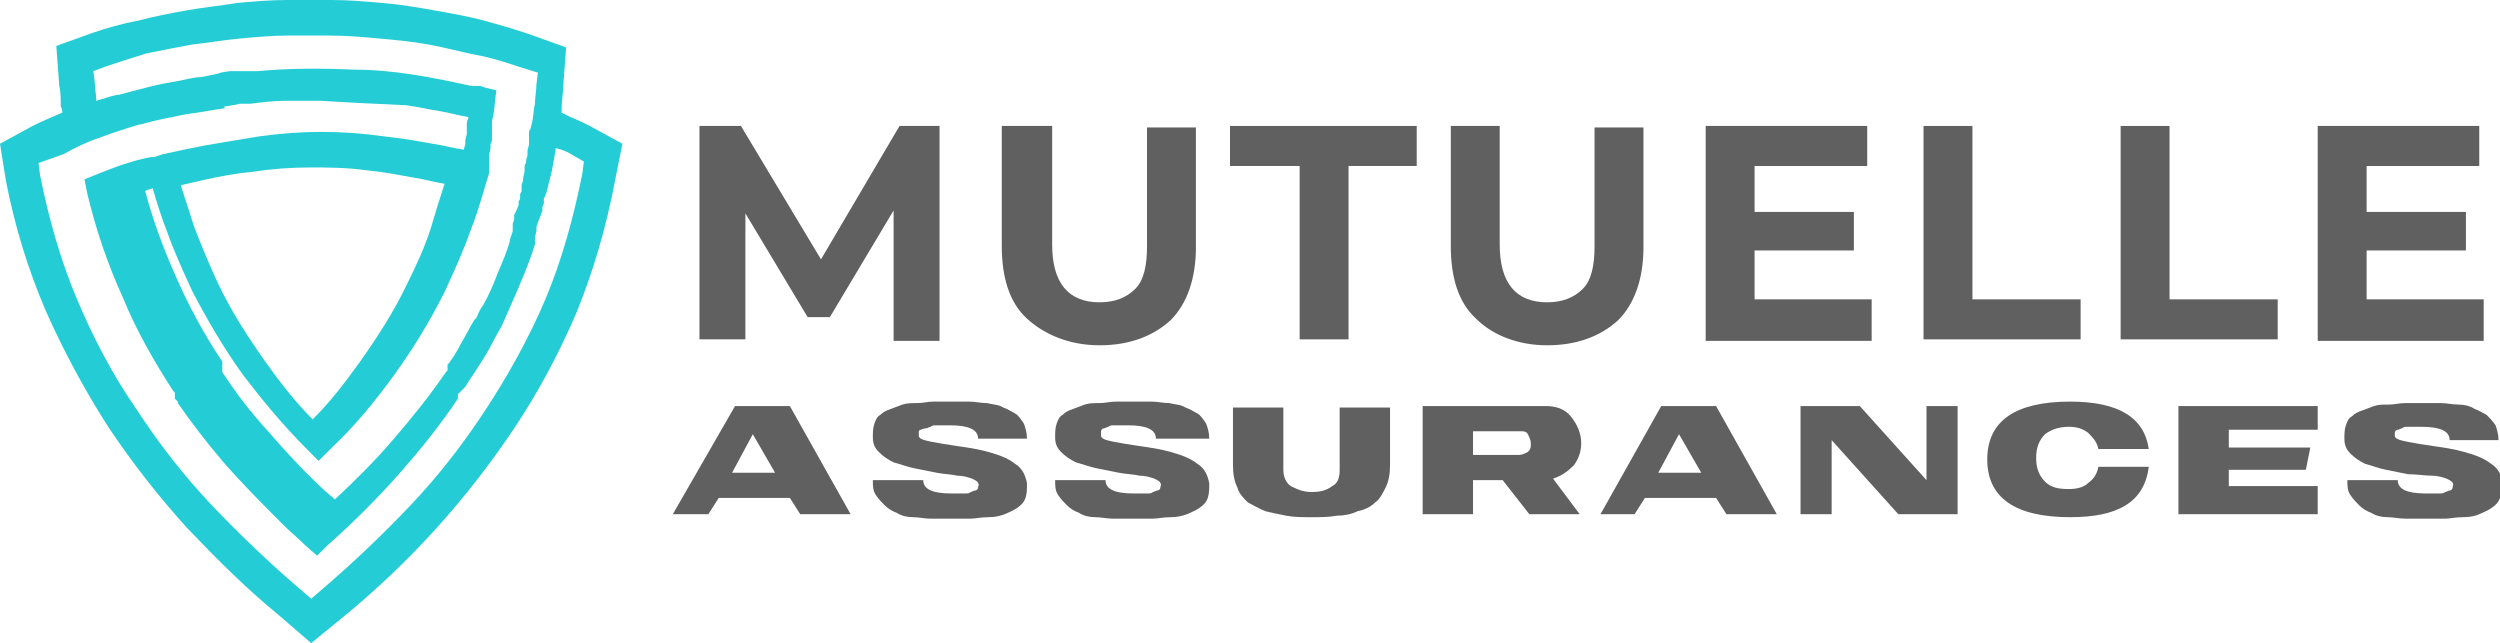 <?xml version="1.0" encoding="utf-8"?>
<!-- Generator: Adobe Illustrator 24.1.0, SVG Export Plug-In . SVG Version: 6.00 Build 0)  -->
<svg version="1.1" id="Layer_1" xmlns="http://www.w3.org/2000/svg" xmlns:xlink="http://www.w3.org/1999/xlink" x="0px" y="0px"
	 width="168.7px" height="43.4px" viewBox="0 0 168.7 43.4" style="enable-background:new 0 0 168.7 43.4;" xml:space="preserve">
<style type="text/css">
	.st0{fill:#606060;}
	.st1{fill:#24CDD5;}
</style>
<g>
	<path class="st0" d="M60.3,22.9l0-8.7l-4.3,7.2h-1.5l-4.2-7v8.5h-3.1V8.5h2.8l5.4,9l5.3-9h2.7l0,14.5H60.3z"/>
	<path class="st0" d="M69.3,21.5c-1.2-1.1-1.7-2.8-1.7-4.9V8.5H71v8c0,2.6,1.1,3.9,3.2,3.9c1,0,1.8-0.3,2.4-0.9s0.8-1.6,0.8-2.9v-8
		h3.3v8.1c0,2.1-0.6,3.8-1.7,4.9c-1.2,1.1-2.8,1.7-4.8,1.7S70.5,22.6,69.3,21.5z"/>
	<path class="st0" d="M87.6,11.2H83V8.5h12.6v2.7h-4.6v11.7h-3.3V11.2z"/>
	<path class="st0" d="M99.6,21.5c-1.2-1.1-1.7-2.8-1.7-4.9V8.5h3.3v8c0,2.6,1.1,3.9,3.2,3.9c1,0,1.8-0.3,2.4-0.9s0.8-1.6,0.8-2.9v-8
		h3.3v8.1c0,2.1-0.6,3.8-1.7,4.9c-1.2,1.1-2.8,1.7-4.8,1.7S100.7,22.6,99.6,21.5z"/>
	<path class="st0" d="M126.3,20.3v2.7h-11.2V8.5H126v2.7h-7.6v3.1h6.7v2.6h-6.7v3.3H126.3z"/>
	<path class="st0" d="M129.8,8.5h3.3v11.7h7.3v2.7h-10.6V8.5z"/>
	<path class="st0" d="M143.1,8.5h3.3v11.7h7.3v2.7h-10.6V8.5z"/>
	<path class="st0" d="M167.6,20.3v2.7h-11.2V8.5h10.9v2.7h-7.6v3.1h6.7v2.6h-6.7v3.3H167.6z"/>
	<path class="st0" d="M49.6,27.4h3.7l4.1,7.3h-3.4l-0.7-1.1h-4.8l-0.7,1.1h-2.4L49.6,27.4z M49.4,31.9h2.9l-1.5-2.6L49.4,31.9z"/>
	<path class="st0" d="M62,29.4c0,0.2,0.3,0.3,0.8,0.4s1.1,0.2,1.8,0.3s1.4,0.2,2.1,0.4c0.7,0.2,1.3,0.4,1.8,0.8
		c0.5,0.3,0.7,0.8,0.8,1.3c0,0.4,0,0.7-0.1,1c-0.1,0.3-0.3,0.5-0.6,0.7c-0.3,0.2-0.6,0.3-0.8,0.4c-0.3,0.1-0.6,0.2-1.1,0.2
		s-0.9,0.1-1.2,0.1s-0.8,0-1.4,0c-0.5,0-0.9,0-1.3,0c-0.4,0-0.8-0.1-1.2-0.1s-0.8-0.1-1.1-0.3c-0.3-0.1-0.6-0.3-0.8-0.5
		s-0.4-0.4-0.6-0.7s-0.2-0.6-0.2-1h3.4c0,0.6,0.6,0.9,1.9,0.9c0.2,0,0.4,0,0.5,0c0.1,0,0.3,0,0.4,0c0.2,0,0.3,0,0.4-0.1
		c0.1,0,0.2-0.1,0.3-0.1c0.1,0,0.2-0.1,0.2-0.2c0-0.1,0.1-0.2,0-0.3c0-0.1-0.2-0.2-0.4-0.3c-0.3-0.1-0.6-0.2-1-0.2
		c-0.4-0.1-0.9-0.1-1.4-0.2c-0.5-0.1-1-0.2-1.5-0.3c-0.5-0.1-1-0.3-1.4-0.4c-0.4-0.2-0.7-0.4-1-0.7c-0.3-0.3-0.4-0.6-0.4-1
		c0-0.3,0-0.6,0.1-0.9c0.1-0.3,0.2-0.5,0.4-0.6c0.2-0.2,0.4-0.3,0.7-0.4c0.3-0.1,0.5-0.2,0.8-0.3c0.3-0.1,0.6-0.1,1-0.1
		s0.7-0.1,1.1-0.1c0.3,0,0.7,0,1.1,0c0.5,0,0.9,0,1.3,0c0.4,0,0.8,0.1,1.2,0.1c0.4,0.1,0.8,0.1,1.1,0.3c0.3,0.1,0.6,0.3,0.8,0.4
		s0.4,0.4,0.6,0.7c0.1,0.3,0.2,0.6,0.2,1h-3.3c0-0.6-0.6-0.9-1.9-0.9c-0.2,0-0.4,0-0.5,0c-0.1,0-0.2,0-0.4,0s-0.3,0-0.4,0.1
		c-0.1,0-0.2,0.1-0.3,0.1S62,29,62,29.1C62,29.2,62,29.3,62,29.4z"/>
	<path class="st0" d="M74.3,29.4c0,0.2,0.3,0.3,0.8,0.4s1.1,0.2,1.8,0.3s1.4,0.2,2.1,0.4c0.7,0.2,1.3,0.4,1.8,0.8
		c0.5,0.3,0.7,0.8,0.8,1.3c0,0.4,0,0.7-0.1,1c-0.1,0.3-0.3,0.5-0.6,0.7c-0.3,0.2-0.6,0.3-0.8,0.4c-0.3,0.1-0.6,0.2-1.1,0.2
		s-0.9,0.1-1.2,0.1s-0.8,0-1.4,0c-0.5,0-0.9,0-1.3,0c-0.4,0-0.8-0.1-1.2-0.1s-0.8-0.1-1.1-0.3c-0.3-0.1-0.6-0.3-0.8-0.5
		s-0.4-0.4-0.6-0.7s-0.2-0.6-0.2-1h3.4c0,0.6,0.6,0.9,1.9,0.9c0.2,0,0.4,0,0.5,0c0.1,0,0.3,0,0.4,0c0.2,0,0.3,0,0.4-0.1
		c0.1,0,0.2-0.1,0.3-0.1c0.1,0,0.2-0.1,0.2-0.2c0-0.1,0.1-0.2,0-0.3c0-0.1-0.2-0.2-0.4-0.3c-0.3-0.1-0.6-0.2-1-0.2
		c-0.4-0.1-0.9-0.1-1.4-0.2c-0.5-0.1-1-0.2-1.5-0.3c-0.5-0.1-1-0.3-1.4-0.4c-0.4-0.2-0.7-0.4-1-0.7c-0.3-0.3-0.4-0.6-0.4-1
		c0-0.3,0-0.6,0.1-0.9c0.1-0.3,0.2-0.5,0.4-0.6c0.2-0.2,0.4-0.3,0.7-0.4c0.3-0.1,0.5-0.2,0.8-0.3c0.3-0.1,0.6-0.1,1-0.1
		s0.7-0.1,1.1-0.1c0.3,0,0.7,0,1.1,0c0.5,0,0.9,0,1.3,0c0.4,0,0.8,0.1,1.2,0.1c0.4,0.1,0.8,0.1,1.1,0.3c0.3,0.1,0.6,0.3,0.8,0.4
		s0.4,0.4,0.6,0.7c0.1,0.3,0.2,0.6,0.2,1H78c0-0.6-0.6-0.9-1.9-0.9c-0.2,0-0.4,0-0.5,0c-0.1,0-0.2,0-0.4,0s-0.3,0-0.4,0.1
		c-0.1,0-0.2,0.1-0.3,0.1s-0.2,0.1-0.2,0.2C74.3,29.2,74.3,29.3,74.3,29.4z"/>
	<path class="st0" d="M90.2,34.8c-0.5,0.1-1.1,0.1-1.7,0.1c-0.6,0-1.2,0-1.7-0.1c-0.5-0.1-1-0.2-1.4-0.3c-0.5-0.2-0.8-0.4-1.2-0.6
		c-0.3-0.3-0.6-0.6-0.7-1c-0.2-0.4-0.3-0.9-0.3-1.5v-3.9h3.4v4.2c0,0.5,0.2,0.9,0.5,1.1c0.4,0.2,0.8,0.4,1.4,0.4
		c0.6,0,1-0.1,1.4-0.4c0.4-0.2,0.5-0.6,0.5-1.1v-4.2h3.4v3.9c0,0.6-0.1,1.1-0.3,1.5c-0.2,0.4-0.4,0.8-0.7,1
		c-0.3,0.3-0.7,0.5-1.2,0.6C91.2,34.7,90.7,34.8,90.2,34.8z"/>
	<path class="st0" d="M99.4,32.4v2.3H96v-7.3h8.3c0.7,0,1.3,0.2,1.7,0.7c0.4,0.5,0.7,1.1,0.7,1.8c0,0.6-0.2,1.1-0.5,1.5
		c-0.4,0.4-0.8,0.7-1.4,0.9l1.8,2.4h-3.4l-1.8-2.3H99.4z M99.4,29.1v1.6h3.1c0.2,0,0.4-0.1,0.6-0.2c0.2-0.2,0.2-0.3,0.2-0.6
		c0-0.2-0.1-0.4-0.2-0.6s-0.3-0.2-0.5-0.2H99.4z"/>
	<path class="st0" d="M112.1,27.4h3.7l4.1,7.3h-3.4l-0.7-1.1H111l-0.7,1.1H108L112.1,27.4z M111.9,31.9h2.9l-1.5-2.6L111.9,31.9z"/>
	<path class="st0" d="M123.6,29.7v5h-2.1v-7.3h4l4.5,5v-5h2.1v7.3h-4L123.6,29.7z"/>
	<path class="st0" d="M139.7,34.9c-3.7,0-5.6-1.3-5.6-3.9s1.9-3.9,5.6-3.9c3.3,0,5,1.1,5.3,3.2h-3.4c-0.1-0.5-0.4-0.8-0.7-1.1
		c-0.4-0.3-0.8-0.4-1.3-0.4c-0.7,0-1.2,0.2-1.6,0.5c-0.4,0.4-0.6,0.9-0.6,1.6c0,0.7,0.2,1.2,0.6,1.6c0.4,0.4,0.9,0.5,1.6,0.5
		c0.5,0,1-0.1,1.3-0.4c0.4-0.3,0.6-0.6,0.7-1.1h3.4C144.7,33.9,142.9,34.9,139.7,34.9z"/>
	<path class="st0" d="M156.3,34.7H147v-7.3h9.4V29h-6v1.2h5.5l-0.3,1.5h-5.2v1.1h6V34.7z"/>
	<path class="st0" d="M161.6,29.4c0,0.2,0.3,0.3,0.8,0.4c0.5,0.1,1.1,0.2,1.8,0.3s1.4,0.2,2.1,0.4c0.7,0.2,1.3,0.4,1.8,0.8
		c0.5,0.3,0.7,0.8,0.8,1.3c0,0.4,0,0.7-0.2,1c-0.1,0.3-0.3,0.5-0.6,0.7c-0.3,0.2-0.6,0.3-0.8,0.4s-0.6,0.2-1.1,0.2s-0.9,0.1-1.2,0.1
		c-0.3,0-0.8,0-1.4,0c-0.5,0-0.9,0-1.3,0c-0.4,0-0.8-0.1-1.2-0.1s-0.8-0.1-1.1-0.3c-0.3-0.1-0.6-0.3-0.8-0.5s-0.4-0.4-0.6-0.7
		s-0.2-0.6-0.2-1h3.4c0,0.6,0.6,0.9,1.9,0.9c0.2,0,0.4,0,0.5,0c0.1,0,0.3,0,0.4,0s0.3,0,0.4-0.1c0.1,0,0.2-0.1,0.3-0.1
		c0.1,0,0.2-0.1,0.2-0.2c0-0.1,0.1-0.2,0-0.3c0-0.1-0.2-0.2-0.4-0.3c-0.3-0.1-0.6-0.2-1-0.2S163,32,162.5,32c-0.5-0.1-1-0.2-1.5-0.3
		c-0.5-0.1-1-0.3-1.4-0.4c-0.4-0.2-0.7-0.4-1-0.7c-0.3-0.3-0.4-0.6-0.4-1c0-0.3,0-0.6,0.1-0.9s0.2-0.5,0.4-0.6
		c0.2-0.2,0.4-0.3,0.7-0.4c0.3-0.1,0.5-0.2,0.8-0.3c0.3-0.1,0.6-0.1,1-0.1s0.7-0.1,1.1-0.1s0.7,0,1.1,0c0.5,0,0.9,0,1.3,0
		c0.4,0,0.8,0.1,1.2,0.1s0.8,0.1,1.1,0.3c0.3,0.1,0.6,0.3,0.8,0.4c0.2,0.2,0.4,0.4,0.6,0.7c0.1,0.3,0.2,0.6,0.2,1h-3.3
		c0-0.6-0.6-0.9-1.9-0.9c-0.2,0-0.4,0-0.5,0c-0.1,0-0.2,0-0.4,0c-0.2,0-0.3,0-0.4,0.1c-0.1,0-0.2,0.1-0.3,0.1
		c-0.1,0-0.2,0.1-0.2,0.2C161.6,29.2,161.6,29.3,161.6,29.4z"/>
</g>
<path class="st1" d="M31.8,5.8L31.8,5.8L31.8,5.8C31.8,5.8,31.9,5.8,31.8,5.8L31.8,5.8l0.2,0l0,0l0,0v0l0,0c0,0,0,0,0,0c0,0,0,0,0,0
	l0,0l0,0l0,0v0l0,0l0,0l0,0l0,0l0,0l0,0l0,0l0.1,0l0.1,0l0,0l0.1,0v0l0.1,0l0,0l0,0v0l0.3,0.1l0.8,0.2c-0.1,0.5-0.1,1.1-0.2,1.6
	c0,0.1-0.1,0.4-0.1,0.5l0,0c0,0.1,0,0.2,0,0.3l0,0l0,0l0,0l0,0l0,0l0,0l0,0v0c0,0.1,0,0.2,0,0.2v0c0,0.1,0,0.2,0,0.2v0l0,0.1l0,0
	l0,0.1l0,0l0,0l0,0.1l0,0l0,0l0,0.1l0,0v0l0,0c0,0.1,0,0.3-0.1,0.4l0,0l0,0.1l0,0l0,0.1l0,0l0,0.1l0,0c0,0.2-0.1,0.3-0.1,0.5
	c0,0,0,0.1,0,0.1l0,0l0,0.2l0,0l0,0v0l0,0c0,0.1,0,0.1,0,0.2v0l0,0l0,0v0l0,0.2l0,0l0,0.1l0,0l0,0.1l0,0l0,0l0,0l0,0l0,0.2v0l0,0.1
	l-0.3,1l0,0c-0.3,1-0.6,2-1,3c-0.5,1.4-1.1,2.7-1.7,4c-1,2-2.1,3.8-3.4,5.6c-1.3,1.8-2.7,3.5-4.3,5l-0.8,0.8l-0.8-0.8
	c-1.6-1.6-3-3.3-4.3-5c-1.3-1.8-2.4-3.7-3.4-5.6c-0.6-1.3-1.2-2.6-1.7-4c-0.4-1-0.7-2-1-3l0,0l0,0l0,0l0,0l0,0l0,0l0,0l0,0l0,0l0,0
	l0,0l0,0l0,0l0,0l0,0l0,0l0,0l0,0l0,0l0,0l0,0l0,0l0,0l0,0h0l0,0l0,0l0,0l0,0l0,0l0,0l0,0l0,0l0,0l0,0l0,0l0,0v0l0,0l0,0l0,0l0,0
	l0,0l0,0l0,0l0,0l0,0l0,0l0,0l0,0l0,0l0,0l0,0l0,0l0,0l0,0l0,0l0,0l0,0l0,0l0,0l0,0l0,0l0,0l0,0l0,0l0,0l0,0l0,0l0,0l0,0l0,0l0,0
	l0,0l0,0l0,0l0,0l0,0v0l0,0l0,0l0,0l0,0l0,0l0,0l0,0l0,0l0,0l0,0l0,0l0,0l0,0l0,0l0,0l0,0l0,0l0,0l0,0l0,0l0,0l0,0l0,0l0,0l0,0l0,0
	l0,0l0,0l0,0l0,0l0,0l0,0l0,0l0,0l0,0l0,0l0,0l0,0l0,0l0,0c-0.2,0.1-0.4,0.1-0.5,0.2c0.5,1.9,1.2,3.8,2,5.6c0.9,2.1,2,4.1,3.2,5.9
	l0,0.1l0,0l0,0.1l0,0.1l0,0l0,0l0,0l0,0.1l0,0l0,0.1l0,0l0,0.1l0,0l0,0.1c0.9,1.4,1.9,2.7,3,3.9c1.2,1.4,2.5,2.8,3.9,4.1l0,0l0,0
	l0.7,0.6c1.4-1.3,2.7-2.6,3.9-4c1.3-1.5,2.5-3,3.6-4.6l0,0l0.1-0.1l0,0l0,0l0,0l0-0.1l0,0l0-0.1l0,0l0-0.1l0,0l0-0.1l0,0l0.1-0.1
	l0,0l0,0l0,0l0,0l0,0l0,0l0,0l0,0l0,0l0,0l0,0c0.3-0.4,0.6-0.9,0.8-1.3v0c0.3-0.5,0.6-1.1,0.9-1.6l0,0l0.1-0.1l0,0l0,0l0,0
	c0.1-0.1,0.1-0.2,0.2-0.4c0.1-0.2,0.2-0.4,0.3-0.5c0.4-0.7,0.7-1.4,1-2.2c0.3-0.7,0.6-1.4,0.8-2.1l0,0l0-0.1l0,0l0,0l0.1-0.3
	c0-0.1,0,0.1,0.1-0.3l0,0l0-0.1c0,0,0,0,0,0l0,0v0l0-0.1l0,0l0,0l0,0l0,0l0-0.1l0,0l0-0.1l0,0l0-0.1l0,0l0.1-0.3l0,0l0-0.1l0,0
	l0-0.1l0,0l0-0.1l0,0l0,0l0.1-0.2l0,0l0.1-0.2l0,0c0-0.1,0.1-0.2,0.1-0.3l0,0l0-0.1l0,0l0-0.1l0,0l0.1-0.2l0,0l0,0l0-0.1v0l0-0.1
	l0,0l0-0.1l0,0l0.1-0.2l0,0l0-0.2l0,0l0-0.1l0,0l0-0.1c0-0.1,0.1-0.2,0.1-0.4l0,0c0-0.2,0.1-0.4,0.1-0.6l0,0l0-0.2l0,0
	c0-0.1,0-0.2,0.1-0.3h0l0-0.1l0,0l0,0l0,0l0,0c0-0.2,0.1-0.3,0.1-0.5l0,0l0-0.2l0,0l0,0l0,0l0,0c0-0.2,0.1-0.3,0.1-0.5l0,0
	c0-0.1,0-0.2,0-0.3l0,0l0-0.1l0-0.3c0-0.1,0-0.2,0.1-0.3l0,0l0.1-0.4c0.1-0.4,0.1-0.9,0.2-1.3c0-0.4,0.1-0.9,0.1-1.3l0.1-0.8L35,4.5
	c-0.9-0.3-1.8-0.6-2.9-0.8c-1-0.2-2.1-0.5-3.2-0.7c-1.1-0.2-2.2-0.3-3.3-0.4c-1.1-0.1-2.2-0.2-3.3-0.2c-0.2,0-0.5,0-0.7,0
	c-0.2,0-0.5,0-0.7,0c-0.2,0-0.5,0-0.8,0c-0.2,0-0.5,0-0.7,0c-1,0-2.1,0.1-3.2,0.2c-1.1,0.1-2.2,0.3-3.2,0.4
	c-1.1,0.2-2.1,0.4-3.1,0.6C8.9,3.9,8,4.2,7.1,4.5L6.3,4.8l0.1,0.8c0,0.4,0.1,0.8,0.1,1.2c0.4-0.1,0.9-0.3,1.4-0.4l0,0l0,0l0,0l0,0
	l0,0l0.1,0l0,0l0,0l0,0l0,0l0,0l0,0l0,0l0,0l0,0l0,0l0,0l0,0l0,0l0,0l0,0l0,0l0,0l0,0l0,0l0,0l0,0l0,0l0,0l0,0l0,0
	c0.8-0.2,1.5-0.4,2.3-0.6c0.8-0.2,1.7-0.3,2.5-0.5c0.1,0,0.4-0.1,0.8-0.1C14.5,5,14.7,5,14.9,4.9l0,0l0.6-0.1l0.3,0l0.1,0l0,0l0.2,0
	l0.1,0l0.1,0l0.1,0l0,0l0.1,0l0,0l0.1,0l0,0l0,0l0.1,0l0,0l0.1,0l0,0l0.1,0l0.1,0l0,0l0.1,0l0,0l0.1,0l0,0l0.1,0l0.1,0l0,0
	c2.1-0.2,4.3-0.2,6.5-0.1C26.5,4.7,29.1,5.2,31.8,5.8L31.8,5.8L31.8,5.8L31.8,5.8L31.8,5.8z M15.2,7.3c-0.8,0.1-1.7,0.3-2.6,0.4
	c-1,0.2-2.1,0.4-3.1,0.7l0,0l0,0l0,0l0,0l0,0l0,0l0,0l0,0l0,0l0,0l0,0l0,0l0,0l0,0l0,0l0,0l0,0l0,0l0,0l0,0l0,0l0,0l0,0l0,0l0,0l0,0
	l0,0l0,0l0,0l0,0l0,0l0,0l0,0l0,0l0,0l0,0l0,0l0,0l0,0l0,0l0,0l0,0l-0.1,0l0,0l0,0l0,0l0,0l0,0l0,0c-1,0.3-1.9,0.6-2.7,0.9
	c-0.9,0.3-1.7,0.7-2.4,1.1L2.6,11l0.1,0.8c0.6,3,1.4,5.8,2.5,8.4c1.1,2.6,2.4,5.1,4,7.4c1.5,2.3,3.2,4.5,5.1,6.5
	c1.9,2,3.9,3.9,6,5.7l0,0l0.7,0.6l0.7-0.6l0,0c2.1-1.8,4.1-3.7,6-5.7c1.9-2,3.6-4.2,5.1-6.5c1.5-2.3,2.9-4.8,4-7.4
	c1.1-2.6,1.9-5.5,2.5-8.5l0.1-0.8l-0.7-0.4c-0.3-0.2-0.7-0.4-1.2-0.5l0,0c0,0.2-0.1,0.5-0.1,0.7v0l0,0l0,0l0,0l0,0
	c-0.1,0.3-0.1,0.7-0.2,1l0,0c0,0.1-0.1,0.3-0.1,0.4l0,0l0,0l0,0c0,0.1-0.1,0.3-0.1,0.4h0c0,0.1-0.1,0.3-0.1,0.4
	c0,0.1-0.1,0.2-0.1,0.3h0l-0.1,0.2v0l0,0.1v0l0,0.1l0,0l0,0.1l0,0l0,0c0,0.1-0.1,0.2-0.1,0.3v0l0,0.1v0l0,0.1l0,0
	c0,0.1-0.1,0.2-0.1,0.3v0L36.3,15l0,0l-0.1,0.3v0l0,0l0,0l0,0.1v0l0,0.1v0l0,0.1l0,0L36.1,16v0l0,0.1v0l0,0.1h0l0,0.1v0l0,0.1l0,0
	l0,0.1v0c-0.1,0.2,0,0-0.1,0.3l-0.1,0.3l0,0c-0.6,1.7-1.3,3.2-2,4.8c-0.2,0.4-0.4,0.7-0.6,1.1v0c-0.3,0.6-0.6,1.1-1,1.7l0,0
	c-0.3,0.5-0.6,0.9-0.9,1.4l0,0l0,0l0,0l0,0l0,0l0,0l0,0l0,0l0,0l0,0l0,0l0,0l0,0l0,0l0,0L31,26.5l0,0l-0.1,0.1l0,0l0,0.1l0,0l0,0.1
	l0,0l0,0.1l0,0l0,0c-1.2,1.8-2.5,3.4-3.9,5c-1.5,1.7-3.2,3.4-4.9,4.9l-0.5,0.5l-0.2,0.2l0,0l0,0l-0.8-0.7c-0.5-0.5-1-0.9-1.5-1.4
	l0,0c-1.4-1.4-2.8-2.8-4.1-4.3c-1.1-1.3-2.1-2.6-3-3.9l0,0l0,0l0,0l0-0.1l0,0l-0.1-0.1l0,0l-0.1-0.1l0,0l0-0.1l0,0l0-0.1l0,0l0,0
	l0-0.1l0,0l0-0.1l0,0l-0.1-0.1c-1.3-2-2.5-4.1-3.4-6.3c-1-2.2-1.8-4.5-2.4-7l-0.2-1l1-0.4c0.5-0.2,1-0.4,1.6-0.6
	c0.6-0.2,1.3-0.4,1.9-0.5l0.1,0l0.1,0l0.3-0.1l0.3-0.1c0.2,0,0.3-0.1,0.5-0.1l0.9-0.2l0,0c0.5-0.1,1-0.2,1.5-0.3
	c1.2-0.2,2.4-0.4,3.6-0.6c1.5-0.2,2.8-0.3,4.2-0.3c1.4,0,2.8,0.1,4.2,0.3c1,0.1,2.2,0.3,3.3,0.5c0.7,0.1,1.4,0.3,2.1,0.4
	c0-0.1,0.1-0.3,0.1-0.4l0,0l0,0l0-0.1l0,0l0-0.1l0,0c0-0.2,0.1-0.3,0.1-0.5l0,0l0,0l0-0.1l0,0l0-0.1l0,0l0-0.1l0,0l0-0.1l0,0l0-0.2
	l0,0c0-0.1,0-0.2,0.1-0.4l0,0l0,0v0l0-0.1c-0.6-0.1-1.3-0.3-1.9-0.4c-0.7-0.1-1.5-0.3-2.3-0.4v0C25,7,23.3,6.9,21.6,6.8
	c-0.6,0-1.2,0-1.9,0l-0.1,0l0,0l-0.1,0l0,0l-0.1,0l-0.1,0c-0.8,0-1.6,0.1-2.4,0.2l0,0l-0.1,0l0,0l-0.1,0l0,0l0,0l-0.1,0l0,0l-0.1,0
	l0,0l-0.1,0l-0.1,0l0,0l-0.1,0l-0.5,0.1l-0.6,0.1h0L15.2,7.3L15.2,7.3z M30,12.4c-0.7-0.1-1.3-0.3-2-0.4c-1.1-0.2-2.1-0.4-3.2-0.5
	c-1.4-0.2-2.7-0.2-3.9-0.2c-1.3,0-2.6,0.1-3.9,0.3c-1.1,0.1-2.2,0.3-3.5,0.6c-0.4,0.1-0.9,0.2-1.3,0.3c0.3,0.9,0.6,1.9,0.9,2.8
	c0.5,1.3,1,2.5,1.6,3.8c0.9,1.9,2,3.6,3.2,5.3c1,1.4,2,2.7,3.2,3.9c1.2-1.2,2.2-2.5,3.2-3.9c1.2-1.7,2.3-3.4,3.2-5.3
	c0.6-1.2,1.2-2.5,1.6-3.8C29.4,14.3,29.7,13.3,30,12.4L30,12.4z M37.9,7.6c0.2,0.1,0.4,0.2,0.6,0.3c0.5,0.2,0.9,0.4,1.3,0.6l2.2,1.2
	l-0.5,2.5c-0.6,3.2-1.5,6.2-2.6,8.9c-1.2,2.8-2.6,5.4-4.2,7.8c-1.6,2.4-3.4,4.7-5.3,6.8c-1.9,2.1-4,4.1-6.2,5.9h0L21,43.4l-2.2-1.9
	h0c-2.2-1.8-4.2-3.8-6.2-5.9c-1.9-2.1-3.7-4.4-5.3-6.8c-1.6-2.5-3-5.1-4.2-7.8c-1.2-2.8-2.1-5.7-2.7-8.8L0,9.7l2.2-1.2
	c0.6-0.3,1.3-0.6,2-0.9c0-0.1,0-0.3-0.1-0.4C4.1,6.7,4.1,6.2,4,5.8L3.8,3.1l2.5-0.9c0.9-0.3,1.9-0.6,3-0.8c1.1-0.3,2.2-0.5,3.3-0.7
	c1.1-0.2,2.2-0.3,3.4-0.5c1.1-0.1,2.2-0.2,3.4-0.2h0c0.2,0,0.5,0,0.7,0c0.2,0,0.5,0,0.8,0c0.3,0,0.5,0,0.8,0c0.3,0,0.5,0,0.7,0
	c1.1,0,2.3,0.1,3.4,0.2c1.2,0.1,2.4,0.3,3.5,0.5c1.1,0.2,2.3,0.4,3.4,0.7c1.1,0.3,2.1,0.6,3,0.9l2.5,0.9l-0.2,2.7
	c0,0.4-0.1,0.9-0.1,1.4C37.9,7.3,37.9,7.5,37.9,7.6L37.9,7.6z"/>
</svg>
